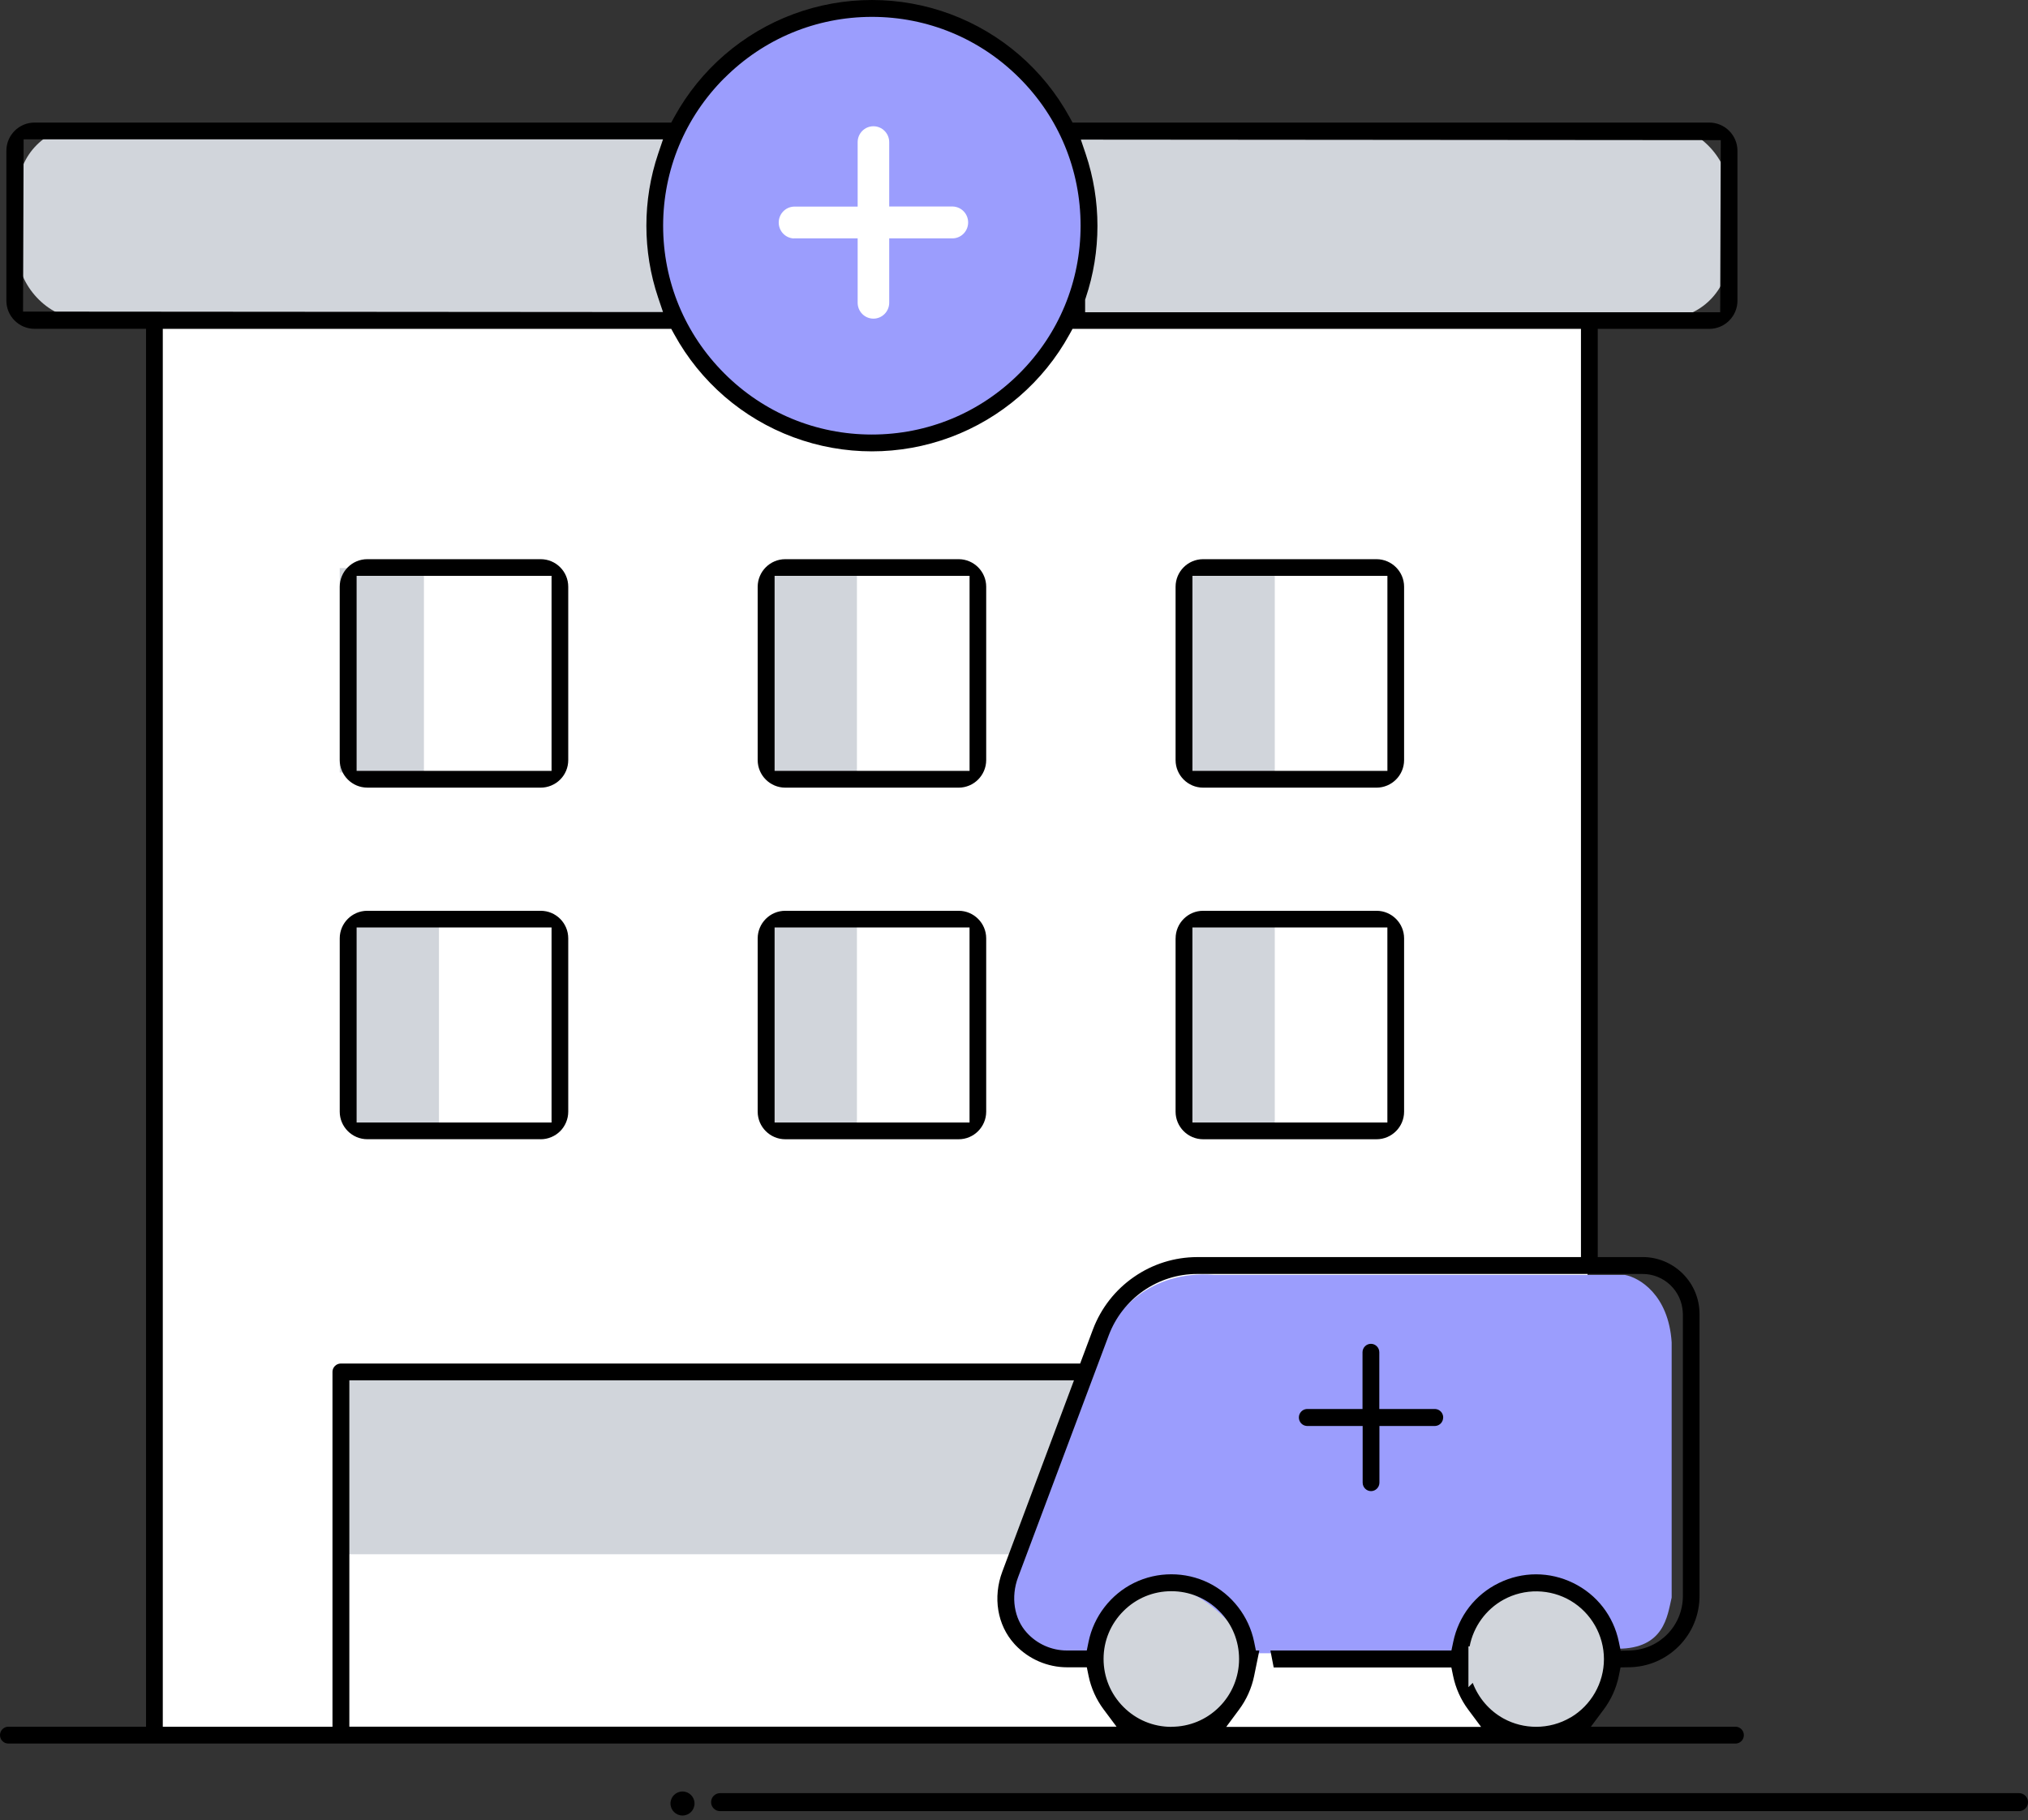 <svg width="127" height="114" viewBox="0 0 127 114" fill="none" xmlns="http://www.w3.org/2000/svg">
<rect x="0" y="0" width="127" height="114" fill="#333333" stroke="none"/>
<g id="Group 20657">
<rect id="Rectangle 6567" x="10.168" y="17.894" width="89.248" height="90.566" fill="white"/>
<rect id="Rectangle 6566" x="1.129" y="7.908" width="107.135" height="12.05" rx="4" fill="#D1D5DB"/>
<circle id="Ellipse 1303" cx="73.431" cy="103.926" r="4.519" fill="#D1D5DB"/>
<circle id="Ellipse 1304" cx="96.029" cy="103.926" r="4.519" fill="#D1D5DB"/>
<path id="Rectangle 6574" d="M21.275 85.866H72.019L68.253 97.351H21.275V85.866Z" fill="#D1D5DB"/>
<path id="Vector 1041" d="M78.476 103.551H91.128C91.975 99.786 95.163 99.073 96.683 99.126C99.548 99.256 100.861 101.808 101.296 103.269C104.226 103.269 104.413 101.225 104.685 100.061V84.074C104.489 81.087 102.65 80.016 101.754 79.854H76.034C71.931 79.529 69.821 82.261 69.278 83.668L64.394 96.572C61.594 101.506 64.638 103.281 66.511 103.551H68.627C71.687 96.02 76.468 100.413 78.476 103.551Z" fill="#9B9DFD"/>
<rect id="Rectangle 6568" x="21.275" y="35.581" width="5.272" height="12.803" fill="#D1D5DB"/>
<rect id="Rectangle 6569" x="22.217" y="57.617" width="5.272" height="12.803" fill="#D1D5DB"/>
<rect id="Rectangle 6570" x="48.391" y="35.581" width="5.272" height="12.803" fill="#D1D5DB"/>
<rect id="Rectangle 6571" x="48.391" y="57.617" width="5.272" height="12.803" fill="#D1D5DB"/>
<rect id="Rectangle 6572" x="74.559" y="35.581" width="5.272" height="12.803" fill="#D1D5DB"/>
<rect id="Rectangle 6573" x="74.559" y="57.803" width="5.272" height="12.803" fill="#D1D5DB"/>
<circle id="Ellipse 1302" cx="54.604" cy="14.112" r="13.18" fill="#9B9DFD"/>
<path id="Vector" d="M49.711 14.93H53.709V18.961H53.709C53.709 19.511 54.151 19.958 54.697 19.958C55.242 19.958 55.685 19.511 55.685 18.961V14.93H59.683H59.682C60.212 14.906 60.628 14.467 60.628 13.933C60.628 13.399 60.212 12.96 59.682 12.935H55.685V8.904C55.685 8.354 55.242 7.908 54.697 7.908C54.151 7.908 53.709 8.354 53.709 8.904V12.941H49.711C49.182 12.966 48.766 13.405 48.766 13.939C48.766 14.473 49.182 14.912 49.711 14.936L49.711 14.93Z" fill="white"/>
<path id="Vector 1038 (Stroke)" fill-rule="evenodd" clip-rule="evenodd" d="M44.531 112.877C44.531 112.565 44.784 112.312 45.096 112.312H126.436C126.748 112.312 127.001 112.565 127.001 112.877C127.001 113.189 126.748 113.441 126.436 113.441H45.096C44.784 113.441 44.531 113.189 44.531 112.877Z" fill="black"/>
<circle id="Ellipse 1297" cx="42.741" cy="112.962" r="0.753" fill="black"/>
<path id="Vector_2" d="M109.206 108.68C109.206 108.403 108.995 108.176 108.721 108.154H99.626L100.437 107.065C100.897 106.449 101.221 105.725 101.375 104.972L101.484 104.437L102.03 104.428C103.21 104.41 104.316 103.936 105.146 103.095C105.975 102.254 106.43 101.14 106.43 99.959V82.308C106.43 81.354 106.059 80.456 105.386 79.782C104.713 79.109 103.815 78.735 102.864 78.735H100.056V20.598H107.044C108.014 20.598 108.805 19.806 108.805 18.834V9.444C108.805 8.471 108.014 7.68 107.042 7.677H67.165L66.972 7.324C65.341 4.355 62.697 2.07 59.522 0.886C56.35 -0.295 52.854 -0.295 49.679 0.886C46.507 2.067 43.861 4.353 42.229 7.324L42.036 7.677H2.159C1.19 7.677 0.399 8.471 0.399 9.444V18.834C0.399 19.804 1.19 20.595 2.162 20.595H9.145V108.154H0.489C0.213 108.172 0 108.401 0 108.68C0 108.959 0.215 109.188 0.489 109.206H108.717C108.993 109.188 109.206 108.959 109.206 108.68ZM107.76 8.775L107.724 19.559H67.954V18.768L67.99 18.661C68.971 15.754 68.971 12.55 67.99 9.643L67.686 8.745L107.76 8.777V8.775ZM45.363 4.893C47.83 2.423 51.109 1.061 54.598 1.056C58.09 1.056 61.373 2.417 63.841 4.888C66.311 7.358 67.67 10.643 67.67 14.137C67.67 17.632 66.311 20.917 63.841 23.387C61.373 25.856 58.09 27.217 54.598 27.217C51.107 27.217 47.824 25.856 45.356 23.384C42.886 20.913 41.527 17.63 41.527 14.135C41.531 10.643 42.893 7.36 45.361 4.89L45.363 4.893ZM1.443 19.514L1.48 8.729H41.52L41.216 9.627C40.233 12.534 40.233 15.736 41.216 18.645L41.52 19.546L1.443 19.516V19.514ZM20.821 85.93V108.152H10.192V20.598H42.036L42.229 20.949C43.861 23.92 46.505 26.205 49.679 27.384C52.854 28.566 56.35 28.566 59.522 27.384C62.694 26.203 65.341 23.917 66.972 20.949L67.165 20.598H99.005V78.737H74.966C73.546 78.742 72.177 79.172 71.008 79.984C69.839 80.794 68.953 81.928 68.447 83.259L67.643 85.404H21.345C21.057 85.404 20.821 85.639 20.819 85.93H20.821ZM21.877 108.154V86.456H67.256L62.771 98.431C62.166 100.047 62.454 101.784 63.519 102.961L63.583 103.031C64.425 103.92 65.602 104.431 66.83 104.431H68.06L68.171 104.972C68.325 105.725 68.651 106.449 69.109 107.063L69.92 108.149H21.875L21.877 108.154ZM73.353 108.161C72.218 108.161 71.151 107.716 70.351 106.911C69.551 106.108 69.109 105.04 69.109 103.904C69.109 102.773 69.553 101.709 70.353 100.909C71.153 100.106 72.22 99.664 73.353 99.664C74.486 99.664 75.553 100.106 76.353 100.909C77.155 101.709 77.595 102.777 77.595 103.911C77.595 105.045 77.142 106.124 76.353 106.913C75.551 107.716 74.486 108.156 73.353 108.156V108.161ZM76.793 108.161L77.599 107.074C78.059 106.455 78.383 105.73 78.537 104.977L78.864 103.378H78.648L78.537 102.834C78.211 101.24 77.144 99.859 75.685 99.143C74.225 98.426 72.481 98.426 71.022 99.143C69.562 99.859 68.495 101.24 68.169 102.834L68.058 103.378H66.811C65.853 103.378 64.933 102.968 64.292 102.251C63.506 101.383 63.293 100.025 63.753 98.796L69.435 83.633C69.864 82.501 70.614 81.54 71.606 80.85C72.599 80.161 73.761 79.796 74.969 79.794H102.866C104.212 79.794 105.315 80.857 105.381 82.191V82.2L105.388 82.32V99.97C105.381 101.832 103.92 103.326 102.062 103.378L101.493 103.394L101.377 102.836C101.044 101.22 100.004 99.877 98.522 99.152C97.04 98.426 95.343 98.426 93.862 99.152C92.382 99.877 91.342 101.22 91.007 102.836L90.893 103.378H79.557L79.763 104.442H90.889L91.002 104.984C91.158 105.737 91.482 106.46 91.942 107.077L92.751 108.163H76.79L76.793 108.161ZM98.359 107.569C97.698 107.961 96.948 108.158 96.198 108.158C95.495 108.158 94.79 107.986 94.158 107.639C93.259 107.145 92.581 106.342 92.228 105.406L91.958 105.675V103.12H92.033C92.269 101.891 93.046 100.805 94.158 100.195C95.466 99.476 97.077 99.503 98.362 100.263C99.646 101.025 100.444 102.424 100.444 103.918C100.444 105.412 99.646 106.811 98.362 107.571L98.359 107.569Z" fill="black"/>
<path id="Vector_3" d="M33.86 49.334C34.313 49.334 34.758 49.151 35.08 48.829C35.406 48.502 35.585 48.069 35.585 47.609V36.75C35.585 35.797 34.812 35.024 33.86 35.024H23.001C22.051 35.024 21.275 35.8 21.275 36.75V47.607C21.275 48.557 22.051 49.332 23.001 49.332H33.858L33.86 49.334ZM22.332 48.285V36.069H34.54V48.285H22.332Z" fill="black"/>
<path id="Vector_4" d="M60.036 35.024H49.175C48.225 35.024 47.452 35.8 47.449 36.75V47.609C47.449 48.559 48.225 49.334 49.175 49.334H60.036C60.983 49.334 61.757 48.559 61.759 47.609V36.75C61.759 35.8 60.986 35.027 60.036 35.024ZM60.718 48.284H48.508V36.067H60.718V48.284Z" fill="black"/>
<path id="Vector_5" d="M73.619 36.748V47.609C73.619 48.559 74.392 49.334 75.342 49.334H86.203C87.153 49.334 87.929 48.559 87.929 47.609V36.75C87.929 35.8 87.153 35.027 86.203 35.024H75.342C74.392 35.024 73.619 35.8 73.619 36.75V36.748ZM74.674 36.067H86.884V48.284H74.674V36.067Z" fill="black"/>
<path id="Vector_6" d="M33.86 71.357C34.313 71.357 34.758 71.173 35.08 70.851C35.401 70.529 35.585 70.085 35.585 69.632V58.772C35.585 57.82 34.812 57.047 33.86 57.047H23.001C22.051 57.047 21.275 57.822 21.275 58.772V69.629C21.275 70.579 22.051 71.352 23.001 71.355H33.858L33.86 71.357ZM22.332 70.307V58.092H34.54V70.307H22.332Z" fill="black"/>
<path id="Vector_7" d="M60.034 57.047H49.175C48.225 57.047 47.452 57.823 47.449 58.773V69.631C47.449 70.581 48.225 71.355 49.175 71.357H60.036C60.984 71.357 61.757 70.581 61.759 69.631V58.773C61.759 57.823 60.986 57.049 60.036 57.047H60.034ZM60.716 70.307H48.508V58.09H60.716V70.307Z" fill="black"/>
<path id="Vector_8" d="M73.619 58.77V69.631C73.619 70.581 74.392 71.355 75.342 71.357H86.204C87.153 71.357 87.929 70.581 87.929 69.631V58.773C87.929 57.823 87.153 57.047 86.204 57.047H75.344C74.394 57.047 73.621 57.823 73.621 58.773L73.619 58.77ZM74.673 58.09H86.882V70.307H74.673V58.09Z" fill="black"/>
<path id="Vector_9" d="M90.378 88.784C90.378 88.502 90.162 88.271 89.885 88.253H86.377V84.701C86.377 84.408 86.141 84.17 85.851 84.17C85.561 84.17 85.325 84.408 85.325 84.701V88.253H81.832C81.555 88.271 81.34 88.502 81.34 88.784C81.34 89.066 81.555 89.297 81.832 89.315H85.334V92.864C85.334 93.157 85.57 93.396 85.858 93.396C86.146 93.396 86.384 93.157 86.384 92.864V89.315H89.883C90.16 89.297 90.375 89.066 90.375 88.784H90.378Z" fill="black"/>
</g>
</svg>
